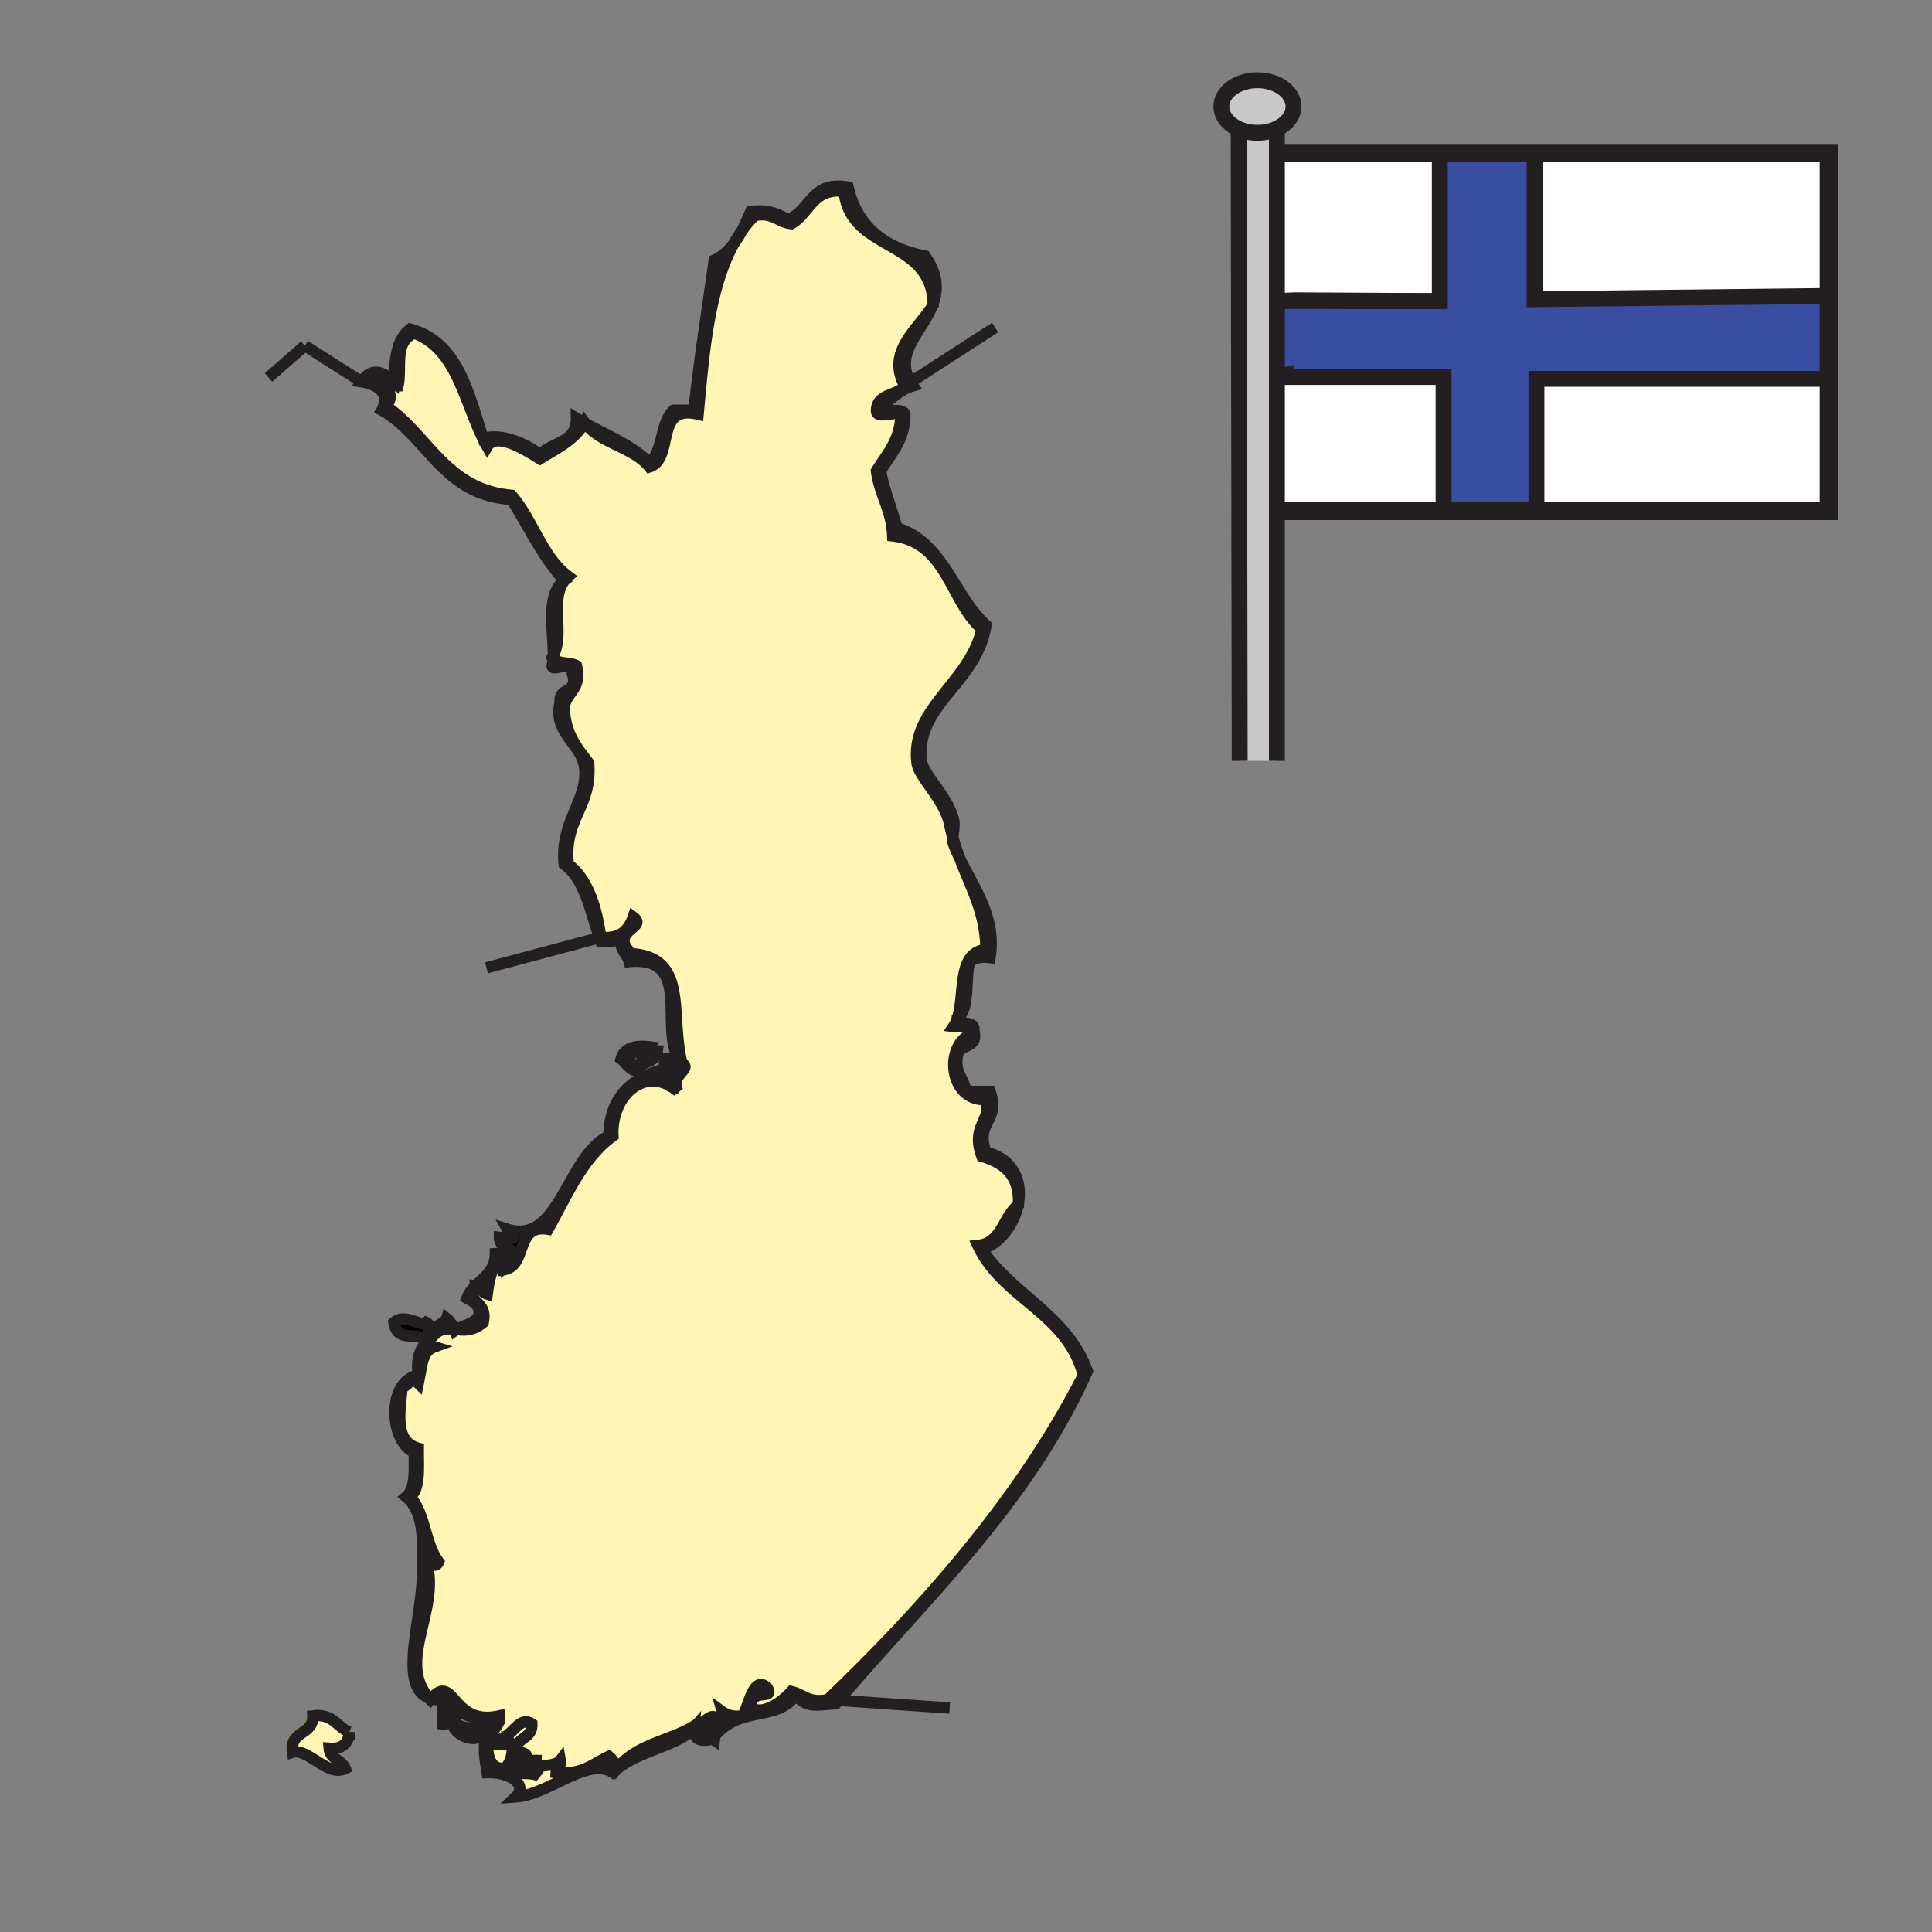 <svg xmlns="http://www.w3.org/2000/svg" width="850.89" height="850.89" viewBox="0 0 850.89 850.89" overflow="visible"><rect x="0" y="0" width="850.89" height="850.89" fill="#808080" stroke="none"/><path fill="#fff" d="M805.42 166.87v58.18H676.68v-58.18h127z"/><path fill="#394ea1" d="M564.31 165.6l-.31-32.99h70.12V67.4h41.73v64.38l129.49-1.43h.08v36.52H676.68v58.18h-40.9v-59.01h-71.47z"/><path fill="#fff" d="M805.42 67.4v62.95h-.08l-129.49 1.43V67.4zM635.78 224.15v.9h-70.93l-.54-59.01h71.47zM634.12 67.4v65.21l-63.87-.36-6.25.29-.59-65.14z"/><path fill="#c8c8c8" d="M634.12 132.61H564v-.07l6.25-.29zM562.38 56.65c-2.47 1.16-5.42 1.83-8.58 1.83-3.03 0-5.859-.61-8.27-1.69-4.561-2.03-7.61-5.69-7.61-9.88 0-6.39 7.11-11.57 15.88-11.57 8.771 0 15.88 5.18 15.88 11.57 0 4.09-2.91 7.68-7.3 9.74z"/><path d="M562.38 132.61V335.12h-16.39l-.46-278.33c2.41 1.08 5.239 1.69 8.27 1.69 3.16 0 6.11-.67 8.58-1.83v75.96z" fill="#c8c8c8"/><path d="M432.45 550.32c13.439 19.899 37.63 29.05 46.43 53.569-26.18 58.641-70.53 99.12-109.48 144.99l-4.81-.33c39.86-38.25 84.2-87.14 112.51-142.87-7.02-27.5-35.449-33.609-46.43-57.14 10.7-1.09 10.98-12.61 17.67-17.71-1.77 8.461-7.71 16.571-15.89 19.491z"/><path d="M430.67 548.54c10.98 23.53 39.41 29.64 46.43 57.14-28.31 55.73-72.649 104.62-112.51 142.87-8.29 1.75-10.78-2.319-16.07-3.569-3.71 4.17-12.05 10.739-17.86 7.14-.26-9.48 11.01-2.73 7.14-8.93-6.16-5.471-8.06 8.529-10.71 12.5-4.14.569-6.86-.29-8.93-1.79 1.28 4.38-1.55 4.64-1.85 7.439l-1.13-.1c.39-4.19.03-7.101-4.16-3.76 5.23 2.01-2.95 5.13-3.57 7.14-.14-3.11.4-5.55 1.78-7.14-9.58 8.88-27.59 9.06-37.5 21.43-.87-2.11-1.9-4.05-3.57-5.36-4.08 1.891-7.48 4.45-11.91 5.99-3.09 1.07-6.66 1.64-11.31 1.15.1-2.28 2.29-2.471 1.79-5.36-3.11 4.09-16.95.31-8.93 7.15-3.35-2.61-11.84-.07-14.29-3.57 3.38-.2 1.24-5.91 5.36-5.36-1.34 6.09 6.82 6.96 7.14 1.78-2.46-.07-3.92.85-5.36 1.79 3.02-6.64-.37-3.5-3.57-7.14 1.11-4.841 7.46-4.45 7.15-10.721-6.53-4.31-8.77 8.351-17.86 7.15-.47-5.23 4.04-5.49 3.57-10.72-21.2 4.939-19.75-19.381-30.02-7.54a9.36 9.36 0 0 1-.98-.311c-14.48-16.34 5.14-38.81-1.14-60.01 2.11.26 4.05 3.18 5.35 0-5.95-7.74-5.86-21.521-12.5-28.57 4.57-3.77 3.5-13.18 3.57-21.43-10.84-2.94-8.06-16.021-7.14-26.79 3.64-1 3.5-5.37 7.14-1.79 1.84-8.95 1.71-14.1 7.15-16.07-4.07-1.229-2.91-4.39-2.45-7.04l1.12.2c-.1.521.25 1.01 1.33 1.48 2.86-2.84 5.65-2.721 8.67-2.38.09.199.18.399.26.6.23-.17.47-.34.72-.49 3.46.391 7.25.69 11.78-3.08 2.26-10-8.07-8.43-3.69-15.87.06-.06.12-.13.19-.189 2.49.46 2.96 2.93 5.28 3.55.92-6.81 2.1-13.38 7.15-16.07v5.36c10.91-1.58 4.78-20.21 19.64-17.86 8.36-14.85 15.08-31.35 28.57-41.069-.83-16.471 11.85-28.9 24.38-22.53.44.4.95.72 1.59.91.88.56 1.75 1.22 2.61 1.97-3.74-7.47 6.72-9.72 1.78-12.5-5.44-22.24 3.3-47.04-23.21-48.21 0-1.8-1.45-2.13-1.79-3.58-2.93-7.23 9.45-8.21 3.57-12.5-1.97 5.77-5.68 9.8-14.28 8.93-1.95-13.53-5.57-25.38-14.29-32.14-2.28-20.14 10.6-25.12 8.93-44.65-5.14-6.77-10.63-13.18-10.72-25 1.27-6.47 7.84-7.64 5.36-17.86-2.9-1.51-8.08-.75-10.25-2.98.04-.49.06-1 .07-1.52 4.97-9.5-1.68-24.23 4.9-32.94.49-.65 1.06-1.27 1.71-1.85-11.61-8.63-15.58-24.9-25-35.71-29.02-2.53-36.54-26.56-55.36-39.29 6.11-7.01-3.99-9.23-7.15-12.5 4.63-4.42 6.64 3.85 12.5 3.57 1.78-7.7-2.06-19.4 7.15-23.21 18.59 6.98 21.8 29.35 30.27 46.47.59 1.21 1.22 2.38 1.87 3.53 4.11-7.08 17.97 2.19 23.22 5.36 7.22-4.57 15.34-8.24 19.51-15.85.17.1.35.2.53.29 6.85 8.91 21.13 10.41 28.18 19.13 11.26-3.62 1.85-27.91 21.43-23.22 2.34-24.9 4.48-54.66 15.71-75.08 1.32-1.75 2.48-3.65 3.53-5.66 1.74-2.46 3.65-4.72 5.76-6.76 8.15-1.61 10.12 2.97 16.07 3.57 8.08-4.42 9.21-15.8 23.22-14.29 2.64 26.92 38.38 20.72 39.26 49.39-.2.59-.43 1.17-.68 1.74-6.67 10.22-20.01 19.93-11.8 34.59-3.25 4.48-12.2 3.27-12.5 10.72-.29 5.05 11.01-1.49 10.72 3.57-.86 10.45-6.45 16.17-10.72 23.21 1.37 10.54 6.72 17.09 7.15 28.58 23.97 2.81 25.08 28.49 39.28 41.07-5.57 24-31.56 34.81-28.57 58.93.77 6.22 12.02 16.03 14.29 26.79.45 2.13.96 4.17 1.51 6.13v.01c-.06 1.06-.01 2.02.27 2.79.84 2.25 1.83 4.46 2.89 6.64 5.07 13.36 11.2 23.85 11.4 39.79-12.96 1.34-9.06 19.54-12.61 30.32-.42 1.33-.97 2.55-1.68 3.609 3.17.41 8.95-1.8 7.149 3.57-11.629 6.16-8.57 29.54 7.141 28.58 2.79 9.38-6.82 11.53-1.79 25 9.29 2.86 16.399 7.9 16.12 20.34-.061.42-.141.83-.23 1.24-6.69 5.101-6.97 16.621-17.67 17.711z" fill="#fff5b4"/><path d="M434.24 507.46c12 2.91 15.859 12.59 14.33 22.13.279-12.439-6.83-17.479-16.12-20.34-5.03-13.47 4.58-15.62 1.79-25-15.71.96-18.77-22.42-7.141-28.58 1.801-5.37-3.979-3.16-7.149-3.57.71-1.06 1.26-2.279 1.68-3.609l.11.04c.48 3.68 7.91.43 7.14 5.359 2.19 8.141-6.26 5.641-7.14 10.71-1.6 8.15 2.97 10.12 3.57 16.07h10.72c4.77 13.58-6.79 13-1.79 26.79zM448.57 529.59c-.011.36-.021.72-.04 1.09-.061.051-.13.101-.19.15.09-.41.17-.82.23-1.24zM422.84 378.38c6.53 13.46 16 26.01 13.19 43.36-4.15-.57-6.86.29-8.931 1.79-2.29 7.831.271 20.51-5.359 25l-.11-.04c3.55-10.78-.35-28.98 12.61-30.32-.2-15.94-6.33-26.43-11.4-39.79zM422.84 378.38c-1.06-2.18-2.05-4.39-2.89-6.64-.28-.77-.33-1.73-.27-2.79.95 3.35 2.03 6.46 3.16 9.43zM419.95 361.02c.58 2.29-.13 5.39-.27 7.92-.55-1.96-1.06-4-1.51-6.13-2.27-10.76-13.52-20.57-14.29-26.79-2.99-24.12 23-34.93 28.57-58.93-14.2-12.58-15.31-38.26-39.28-41.07-.43-11.49-5.78-18.04-7.15-28.58 4.27-7.04 9.86-12.76 10.72-23.21.29-5.06-11.01 1.48-10.72-3.57.3-7.45 9.25-6.24 12.5-10.72l2.52-1.63c.31.54.66 1.08 1.05 1.63-6.04 1.7-9.38 6.09-14.28 8.93.75 4.01 9.47.05 10.71 3.57-.04 11.86-6.36 17.45-10.71 25 1.66 9.05 5 16.43 7.14 25 20.79 6.6 24.97 29.8 39.29 42.86-4.021 25.58-30.53 34.61-28.57 58.94.56 7.07 11.48 15.69 14.28 26.78zM407.45 112.79c5.63 8.14 5.66 14.82 3.55 20.82-.88-28.67-36.62-22.47-39.26-49.39-14.01-1.51-15.14 9.87-23.22 14.29-5.95-.6-7.92-5.18-16.07-3.57-2.11 2.04-4.02 4.3-5.76 6.76 1.44-2.73 2.71-5.64 3.97-8.55 7.46-.91 12.1 1 16.07 3.57 10.4-3.29 10.04-17.35 26.79-14.28 3.99 17.43 16.05 26.81 33.93 30.35zM411 133.61c.01.2.02.41.02.62-.22.37-.46.75-.7 1.12.25-.57.48-1.15.68-1.74z"/><path d="M401.04 168.31l-2.52 1.63c-8.21-14.66 5.13-24.37 11.8-34.59-4.87 11.45-16.58 20.54-9.28 32.96z"/><path d="M369.4 748.88c-.42.48-.83.96-1.24 1.45-9.93.77-12.13 1.77-17.85-3.57-8.13 11.12-22.82 4.891-33.93 16.07-.1-.57-.11-1.061-.07-1.49.3-2.8 3.13-3.06 1.85-7.439 2.07 1.5 4.79 2.359 8.93 1.79 2.65-3.971 4.55-17.971 10.71-12.5 3.87 6.199-7.4-.551-7.14 8.93 5.81 3.6 14.15-2.97 17.86-7.14 5.29 1.25 7.78 5.319 16.07 3.569l4.81.33z" fill="#fff5b4"/><path d="M326.69 101.7c-1.05 2.01-2.21 3.91-3.53 5.66 1.09-1.98 2.26-3.87 3.53-5.66zM314.59 114.58c3.57-1.69 6.31-4.22 8.57-7.22-11.23 20.42-13.37 50.18-15.71 75.08-19.58-4.69-10.17 19.6-21.43 23.22-7.05-8.72-21.33-10.22-28.18-19.13 9.77 5.41 20.67 9.68 28.18 17.34 6.23-5.08 4.7-17.92 10.71-23.21h8.93c2.1-20.75 5.6-42.32 8.93-66.08zM311.02 757.48c4.19-3.341 4.55-.431 4.16 3.76-.14 1.63-.4 3.45-.59 5.17-1.59-1.101-3.2-2.16-3.57 0-3.9.32-5.68-1.47-5.36-5.36-6.48 7.66-23.47 9.67-33.83 17.98l-.1-.12c9.91-12.37 27.92-12.55 37.5-21.43-1.38 1.59-1.92 4.029-1.78 7.14.62-2.01 8.8-5.13 3.57-7.14zM300.3 468.17c4.94 2.78-5.52 5.03-1.78 12.5-.86-.75-1.73-1.41-2.61-1.97.25.09.53.149.82.189 1.66-7.02-6.21-4.51-3.57-12.5 6.85-.33.65 1.46 1.79 5.36 2.41-4.339 3.56-1.119 5.35-3.579z"/><path d="M277.09 419.96c26.51 1.17 17.77 25.97 23.21 48.21-11.37-13.13 6.12-47.49-23.21-44.64-1.03-3.73-4.43-5.1-3.57-10.72-2.08 1.5-4.79 2.36-8.93 1.79-.2-.54-.4-1.09-.58-1.64l.58-.15c8.6.87 12.31-3.16 14.28-8.93 5.88 4.29-6.5 5.27-3.57 12.5.34 1.45 1.79 1.78 1.79 3.58zM295.91 478.7c-.64-.19-1.15-.51-1.59-.91.53.27 1.06.57 1.59.91zM289.59 471.75c2.37 1.22 2.84 4.34 4.73 6.04-12.53-6.37-25.21 6.06-24.38 22.53-13.49 9.72-20.21 26.22-28.57 41.069-14.86-2.35-8.73 16.28-19.64 17.86v-5.36c-5.05 2.69-6.23 9.261-7.15 16.07-2.32-.62-2.79-3.09-5.28-3.55 3.83-3.88 8.74-6.7 8.86-14.3 3.89-.33 5.68 1.46 5.35 5.35 9.79-7.55-3.62-5.99-3.57-12.5 8.77 1.15 6.03.8 3.57-3.57 22.96 7.2 26.12-32.35 44.65-41.069.31-16.36 8.96-24.38 21.43-28.57zM278.87 469.96c4.84-1.11 4.45-7.46 10.72-7.14-.44 5.51-7.62 4.279-8.93 8.93-3.64-.53-4.76-3.58-7.14-5.36 1.35-4.6 5.69-6.21 12.5-5.359-1.81 2.96-7.59 1.939-10.72 3.569.63 2.35 3.15 2.81 3.57 5.36zM271.73 778.91l.1.12c-.66.529-1.29 1.08-1.89 1.66-3.87-2.53-8.48-2.101-13.46-.431l-.23-.72c4.43-1.54 7.83-4.1 11.91-5.99 1.67 1.311 2.7 3.251 3.57 5.361z"/><path d="M264.59 412.81l-.58.15c-4.12-11.82-6.32-25.54-15.5-32.29-2.05-18.72 10.86-28.62 8.93-42.86-1.39-10.34-14.04-14.98-10.71-28.57-.86-6.81 8.26-3.64 5.36-12.51.05-6.97-8.99-.31-8.93-3.57.24-.87.39-1.87.46-2.98 2.17 2.23 7.35 1.47 10.25 2.98 2.48 10.22-4.09 11.39-5.36 17.86.09 11.82 5.58 18.23 10.72 25 1.67 19.53-11.21 24.51-8.93 44.65 8.72 6.76 12.34 18.61 14.29 32.14zM257.84 186.53c-.18-.09-.36-.19-.53-.29.05-.08.09-.15.13-.23.13.18.26.35.4.52z"/><path d="M256.25 779.54l.23.72c-9.27 3.101-19.85 10.5-29.4 11.15 5.67-5.41-2.52-11.04-12.5-10.72-1.53-8.98-2.77-16.65 3.58-21.431-5.98-2.95-15.59-2.27-17.86-8.93-4.61.43 2.45 3.08 0 7.15-6.83-7.41 1.49 2.449-5.36 1.779v-10.71c-1.93.13-3.59-.02-5.02-.399 10.27-11.841 8.82 12.479 30.02 7.54.47 5.229-4.04 5.489-3.57 10.72 9.09 1.2 11.33-11.46 17.86-7.15.31 6.271-6.04 5.88-7.15 10.721 3.2 3.64 6.59.5 3.57 7.14 1.44-.94 2.9-1.86 5.36-1.79-.32 5.18-8.48 4.31-7.14-1.78-4.12-.55-1.98 5.16-5.36 5.36 2.45 3.5 10.94.96 14.29 3.57-8.02-6.841 5.82-3.061 8.93-7.15.5 2.89-1.69 3.08-1.79 5.36 4.65.49 8.22-.08 11.31-1.15zm-34.52-.63c3.02-.72 5.96-10.48 1.78-12.5.3 3.87-6.33.8-8.93 1.78.32 5.64 1.26 10.65 7.15 10.72z" fill="#fff5b4"/><path d="M253.87 184.23c1.12.69 2.27 1.36 3.44 2.01-4.17 7.61-12.29 11.28-19.51 15.85-5.25-3.17-19.11-12.44-23.22-5.36-.65-1.15-1.28-2.32-1.87-3.53l.09-.04c7.88-2.57 19.11 2.27 25 7.14 5.12-5.59 16.26-5.17 16.07-16.07z"/><path d="M250.3 253.87c-.65.58-1.22 1.2-1.71 1.85l-.08-.06c-9.41-10.23-15.67-23.61-23.21-35.72-30.32-1.83-36.68-27.6-57.15-39.28 4.1-7.29-1.84-11.45-8.93-12.5 4.33-6.38 9.17-4.74 14.29 0 .5-7.41.23-17.96 7.14-23.22 21.08 5.71 25.61 27.97 32.15 48.22l-.09.04c-8.47-17.12-11.68-39.49-30.27-46.47-9.21 3.81-5.37 15.51-7.15 23.21-5.86.28-7.87-7.99-12.5-3.57 3.16 3.27 13.26 5.49 7.15 12.5 18.82 12.73 26.34 36.76 55.36 39.29 9.42 10.81 13.39 27.08 25 35.71z"/><path d="M248.51 255.66l.08.06c-6.58 8.71.07 23.44-4.9 32.94.2-10.09-3.59-26.76 4.82-33zM243.69 288.66c-.01.52-.03 1.03-.07 1.52-.17-.18-.33-.37-.46-.59.19-.3.37-.61.53-.93z"/><path d="M223.51 766.41c4.18 2.02 1.24 11.78-1.78 12.5-5.89-.07-6.83-5.08-7.15-10.72 2.6-.98 9.23 2.09 8.93-1.78z" fill="#fff5b4"/><path d="M209.11 566.6c-4.38 7.44 5.95 5.87 3.69 15.87-4.53 3.771-8.32 3.471-11.78 3.08 3.42-2.13 8.66-2.45 9.99-6.66.31-4.47-2.74-5.59-5.36-7.14.79-2.08 2.04-3.69 3.46-5.15zM209.3 566.41c-.07.06-.13.13-.19.189.03-.069.08-.14.12-.21.02.001.05.011.07.021zM212.8 762.83c-2.73 7.04-16.62-.8-12.5-5.35 1.09 4.85 9.35 2.55 12.5 5.35zM201.02 585.55c-.25.15-.49.32-.72.49-.08-.2-.17-.4-.26-.6.32.03.65.07.98.11zM200.04 585.44c-3.02-.341-5.81-.46-8.67 2.38-1.08-.471-1.43-.96-1.33-1.48.36-1.76 6.14-3.74 6.69-5.66 1.5 1.18 2.49 2.88 3.31 4.76zM193.15 687.83c-1.3 3.18-3.24.26-5.35 0 6.28 21.2-13.34 43.67 1.14 60.01-14.5-5.37-1.77-38.35-2.93-58.22-.33-5.66 2.24-22.75-7.14-30.36 4.23-3.51 3.63-11.85 3.57-19.649-8.46-3.63-11.1-20.07-5.62-28.74l.26.17c-.92 10.77-3.7 23.85 7.14 26.79-.07 8.25 1 17.66-3.57 21.43 6.64 7.049 6.55 20.829 12.5 28.569z"/><path d="M189.92 748.15c-.11.13-.22.26-.34.399-.22-.229-.44-.47-.64-.71.31.121.64.221.98.311zM187.8 582.47c1.43.721 1.4 2.11 1.12 3.67-.46 2.65-1.62 5.811 2.45 7.04-5.44 1.971-5.31 7.12-7.15 16.07-3.64-3.58-3.5.79-7.14 1.79l-.26-.17c1.67-2.66 4.12-4.59 7.4-5.19-.86-6.81.51-11.399 3.58-14.279-3.01-6.17-12.73 1-14.29-8.931 4.95-4.4 12.13 2.24 14.29 0z"/><path d="M152.08 778.91c-7.7 3.89-16.52-9.17-23.22-7.15-1.44-9.77 9.27-7.39 8.93-16.069 8.9-1.16 10.53 4.949 16.07 7.14-.33 5.03-3.1 7.61-8.92 7.15.4 4.949 5.66 5.049 7.14 8.929z" fill="#fff5b4"/><g fill="none" stroke="#231f20"><path stroke-width="7" d="M634.12 132.61H564v-.07"/><path stroke-width="8" d="M563.41 67.4h242.01v157.65H564.85"/><path d="M545.53 56.79c-4.561-2.03-7.61-5.69-7.61-9.88 0-6.39 7.11-11.57 15.88-11.57 8.771 0 15.88 5.18 15.88 11.57 0 4.09-2.91 7.68-7.3 9.74-2.47 1.16-5.42 1.83-8.58 1.83-3.03 0-5.86-.61-8.27-1.69z" stroke-width="7"/><path stroke-width="7" d="M545.53 56.47v.32l.46 278.33M562.38 55.89v279.23M634.12 66.43V132.61l-63.87-.36-6.25.29-1.62.07h-1.08M570.25 164.25l-5.94 1.35-1.93.44h73.4v58.11M805.34 130.35l-129.49 1.43V66.43M676.68 224.97v-58.1h127"/><path d="M295.91 478.7c.25.09.53.149.82.189 1.66-7.02-6.21-4.51-3.57-12.5 6.85-.33.65 1.46 1.79 5.36 2.41-4.34 3.56-1.12 5.35-3.58 4.94 2.78-5.52 5.03-1.78 12.5a21.889 21.889 0 0 0-2.61-1.969c-.53-.34-1.06-.641-1.59-.91-12.53-6.37-25.21 6.06-24.38 22.53-13.49 9.72-20.21 26.22-28.57 41.069-14.86-2.35-8.73 16.28-19.64 17.86v-5.36c-5.05 2.69-6.23 9.261-7.15 16.07-2.32-.62-2.79-3.09-5.28-3.55a.188.188 0 0 0-.07-.021c-.04.07-.09.141-.12.21-4.38 7.44 5.95 5.87 3.69 15.87-4.53 3.771-8.32 3.471-11.78 3.08-.33-.04-.66-.08-.98-.109-3.02-.341-5.81-.46-8.67 2.38-1.08-.471-1.43-.96-1.33-1.48.36-1.76 6.14-3.74 6.69-5.66 1.5 1.181 2.49 2.88 3.31 4.761.09.199.18.399.26.6.23-.17.47-.34.72-.49 3.42-2.13 8.66-2.45 9.99-6.66.31-4.47-2.74-5.59-5.36-7.14.79-2.08 2.04-3.69 3.46-5.15.06-.06.12-.13.19-.189 3.83-3.88 8.74-6.7 8.86-14.3 3.89-.33 5.68 1.46 5.35 5.35 9.79-7.55-3.62-5.99-3.57-12.5 8.77 1.15 6.03.8 3.57-3.57 22.96 7.2 26.12-32.35 44.65-41.069.31-16.36 8.96-24.38 21.43-28.57 2.37 1.22 2.84 4.34 4.73 6.04.44.398.95.718 1.59.908z" stroke-width="5"/><path d="M176.82 610.87c1.67-2.66 4.12-4.59 7.4-5.19-.86-6.81.51-11.399 3.58-14.279-3.01-6.17-12.73 1-14.29-8.931 4.95-4.399 12.13 2.24 14.29 0 1.43.721 1.4 2.11 1.12 3.67-.46 2.65-1.62 5.811 2.45 7.04-5.44 1.971-5.31 7.12-7.15 16.07-3.64-3.58-3.5.79-7.14 1.79-.92 10.77-3.7 23.85 7.14 26.79-.07 8.25 1 17.66-3.57 21.43 6.64 7.05 6.55 20.83 12.5 28.57-1.3 3.18-3.24.26-5.35 0 6.28 21.2-13.34 43.67 1.14 60.01.2.24.42.48.64.71l.34-.399c10.27-11.841 8.82 12.479 30.02 7.54.47 5.229-4.04 5.489-3.57 10.72 9.09 1.2 11.33-11.46 17.86-7.15.31 6.271-6.04 5.88-7.15 10.721 3.2 3.64 6.59.5 3.57 7.14 1.44-.94 2.9-1.86 5.36-1.79-.32 5.18-8.48 4.31-7.14-1.78-4.12-.55-1.98 5.16-5.36 5.36 2.45 3.5 10.94.96 14.29 3.57-8.02-6.841 5.82-3.061 8.93-7.15.5 2.89-1.69 3.08-1.79 5.36 4.65.489 8.22-.08 11.31-1.15 4.43-1.54 7.83-4.1 11.91-5.99 1.67 1.311 2.7 3.25 3.57 5.36 9.91-12.37 27.92-12.55 37.5-21.43-1.38 1.59-1.92 4.029-1.78 7.14.62-2.01 8.8-5.13 3.57-7.14 4.19-3.341 4.55-.431 4.16 3.76-.14 1.63-.4 3.45-.59 5.17-1.59-1.101-3.2-2.16-3.57 0-3.9.32-5.68-1.47-5.36-5.36-6.48 7.66-23.47 9.67-33.83 17.98-.66.529-1.29 1.08-1.89 1.66-3.87-2.53-8.48-2.101-13.46-.431-9.27 3.101-19.85 10.5-29.4 11.15 5.67-5.41-2.52-11.04-12.5-10.72-1.53-8.98-2.77-16.65 3.58-21.431-5.98-2.95-15.59-2.27-17.86-8.93-4.61.43 2.45 3.08 0 7.15-6.83-7.41 1.49 2.449-5.36 1.779v-10.71c-1.93.13-3.59-.02-5.02-.399a9.36 9.36 0 0 1-.98-.311c-14.5-5.37-1.77-38.35-2.93-58.22-.33-5.66 2.24-22.75-7.14-30.36 4.23-3.51 3.63-11.85 3.57-19.649-8.46-3.63-11.1-20.07-5.62-28.74z" stroke-width="5"/><path d="M223.51 766.41c.3 3.87-6.33.8-8.93 1.78.32 5.64 1.26 10.649 7.15 10.72 3.02-.72 5.96-10.48 1.78-12.5zM212.8 762.83c-2.73 7.04-16.62-.8-12.5-5.35 1.09 4.85 9.35 2.55 12.5 5.35zM419.68 368.95c-.06 1.06-.01 2.02.27 2.79.84 2.25 1.83 4.46 2.89 6.64 6.53 13.46 16 26.01 13.19 43.36-4.15-.57-6.86.29-8.931 1.79-2.29 7.831.271 20.51-5.359 25 .48 3.68 7.91.43 7.14 5.359 2.19 8.141-6.26 5.641-7.14 10.71-1.6 8.15 2.97 10.12 3.57 16.07h10.72c4.77 13.58-6.79 13-1.79 26.79 12 2.91 15.859 12.59 14.33 22.13-.061.42-.141.83-.23 1.24-1.77 8.46-7.71 16.57-15.89 19.49 13.439 19.899 37.63 29.05 46.43 53.569-26.18 58.641-70.53 99.12-109.48 144.99-.42.48-.83.96-1.24 1.45-9.93.77-12.13 1.77-17.85-3.57-8.13 11.12-22.82 4.891-33.93 16.07-.1-.57-.11-1.061-.07-1.49.3-2.8 3.13-3.06 1.85-7.439 2.07 1.5 4.79 2.359 8.93 1.79 2.65-3.971 4.55-17.971 10.71-12.5 3.87 6.199-7.4-.551-7.14 8.93 5.81 3.6 14.15-2.97 17.86-7.14 5.29 1.25 7.78 5.319 16.07 3.569 39.86-38.25 84.2-87.14 112.51-142.87-7.02-27.5-35.449-33.609-46.43-57.14 10.7-1.09 10.98-12.61 17.67-17.71.061-.05.13-.1.19-.15.02-.37.029-.729.04-1.09.279-12.439-6.83-17.479-16.12-20.34-5.03-13.47 4.58-15.62 1.79-25-15.71.96-18.77-22.42-7.141-28.58 1.801-5.37-3.979-3.16-7.149-3.57.71-1.06 1.26-2.279 1.68-3.609 3.55-10.78-.35-28.98 12.61-30.32-.2-15.94-6.33-26.43-11.4-39.79-1.13-2.97-2.21-6.08-3.16-9.44 0 0 0 .01 0 0-.55-1.96-1.06-4-1.51-6.13-2.27-10.76-13.52-20.57-14.29-26.79-2.99-24.12 23-34.93 28.57-58.93-14.2-12.58-15.31-38.26-39.28-41.07-.43-11.49-5.78-18.04-7.15-28.58 4.27-7.04 9.86-12.76 10.72-23.21.29-5.06-11.01 1.48-10.72-3.57.3-7.45 9.25-6.24 12.5-10.72-8.21-14.66 5.13-24.37 11.8-34.59.24-.37.48-.75.7-1.12 0-.21-.01-.42-.02-.62-.88-28.67-36.62-22.47-39.26-49.39-14.01-1.51-15.14 9.87-23.22 14.29-5.95-.6-7.92-5.18-16.07-3.57-2.11 2.04-4.02 4.3-5.76 6.76a58.605 58.605 0 0 0-3.53 5.66c-11.23 20.42-13.37 50.18-15.71 75.08-19.58-4.69-10.17 19.6-21.43 23.22-7.05-8.72-21.33-10.22-28.18-19.13-.14-.17-.27-.34-.4-.52-.04.08-.08.15-.13.23-4.17 7.61-12.29 11.28-19.51 15.85-5.25-3.17-19.11-12.44-23.22-5.36-.65-1.15-1.28-2.32-1.87-3.53-8.47-17.12-11.68-39.49-30.27-46.47-9.21 3.81-5.37 15.51-7.15 23.21-5.86.28-7.87-7.99-12.5-3.57 3.16 3.27 13.26 5.49 7.15 12.5 18.82 12.73 26.34 36.76 55.36 39.29 9.42 10.81 13.39 27.08 25 35.71-.65.58-1.22 1.2-1.71 1.85-6.58 8.71.07 23.44-4.9 32.94-.16.32-.34.63-.53.93.13.22.29.41.46.59 2.17 2.23 7.35 1.47 10.25 2.98 2.48 10.22-4.09 11.39-5.36 17.86.09 11.82 5.58 18.23 10.72 25 1.67 19.53-11.21 24.51-8.93 44.65 8.72 6.76 12.34 18.61 14.29 32.14 8.6.87 12.31-3.16 14.28-8.93 5.88 4.29-6.5 5.27-3.57 12.5.34 1.45 1.79 1.78 1.79 3.58 26.51 1.17 17.77 25.97 23.21 48.21-11.37-13.13 6.12-47.49-23.21-44.64-1.03-3.73-4.43-5.1-3.57-10.72-2.08 1.5-4.79 2.36-8.93 1.79-.2-.54-.4-1.09-.58-1.64-4.12-11.82-6.32-25.54-15.5-32.29-2.05-18.72 10.86-28.62 8.93-42.86-1.39-10.34-14.04-14.98-10.71-28.57-.86-6.81 8.26-3.64 5.36-12.51.05-6.97-8.99-.31-8.93-3.57.24-.87.39-1.87.46-2.98.04-.49.06-1 .07-1.52.2-10.09-3.59-26.76 4.82-33-9.41-10.23-15.67-23.61-23.21-35.72-30.32-1.83-36.68-27.6-57.15-39.28 4.1-7.29-1.84-11.45-8.93-12.5 4.33-6.38 9.17-4.74 14.29 0 .5-7.41.23-17.96 7.14-23.22 21.08 5.71 25.61 27.97 32.15 48.22 7.88-2.57 19.11 2.27 25 7.14 5.12-5.59 16.26-5.17 16.07-16.07 1.12.69 2.27 1.36 3.44 2.01.17.1.35.2.53.29 9.77 5.41 20.67 9.68 28.18 17.34 6.23-5.08 4.7-17.92 10.71-23.21h8.93c2.1-20.75 5.6-42.32 8.93-66.08 3.57-1.69 6.31-4.22 8.57-7.22 1.32-1.75 2.48-3.65 3.53-5.66 1.44-2.73 2.71-5.64 3.97-8.55 7.46-.91 12.1 1 16.07 3.57 10.4-3.29 10.04-17.35 26.79-14.28 3.99 17.43 16.05 26.81 33.93 30.35 5.63 8.14 5.66 14.82 3.55 20.82-.2.59-.43 1.17-.68 1.74-4.87 11.45-16.58 20.54-9.28 32.96.31.54.66 1.08 1.05 1.63-6.04 1.7-9.38 6.09-14.28 8.93.75 4.01 9.47.05 10.71 3.57-.04 11.86-6.36 17.45-10.71 25 1.66 9.05 5 16.43 7.14 25 20.79 6.6 24.97 29.8 39.29 42.86-4.021 25.58-30.53 34.61-28.57 58.94.56 7.07 11.48 15.69 14.28 26.78.58 2.29-.13 5.39-.27 7.92" stroke-width="5"/><path d="M286.02 461.03c-1.81 2.96-7.59 1.939-10.72 3.569.63 2.351 3.15 2.811 3.57 5.36 4.84-1.11 4.45-7.46 10.72-7.14-.44 5.51-7.62 4.279-8.93 8.93-3.64-.53-4.76-3.58-7.14-5.36 1.35-4.599 5.69-6.209 12.5-5.359zM153.86 762.83c-.33 5.03-3.1 7.61-8.92 7.15.4 4.949 5.66 5.05 7.14 8.93-7.7 3.89-16.52-9.17-23.22-7.15-1.44-9.77 9.27-7.39 8.93-16.069 8.9-1.161 10.53 4.949 16.07 7.139zM159.22 168.16l-24.97-15.91M134.25 152.25l-16 14M398.52 169.94l2.52-1.63 37.21-24.06M364.59 748.55l4.81.33 48.85 3.37M264.59 412.81l-.58.15-49.76 13.29" stroke-width="5"/></g><path fill="none" d="M.25.25h850.394v850.394H.25z"/></svg>